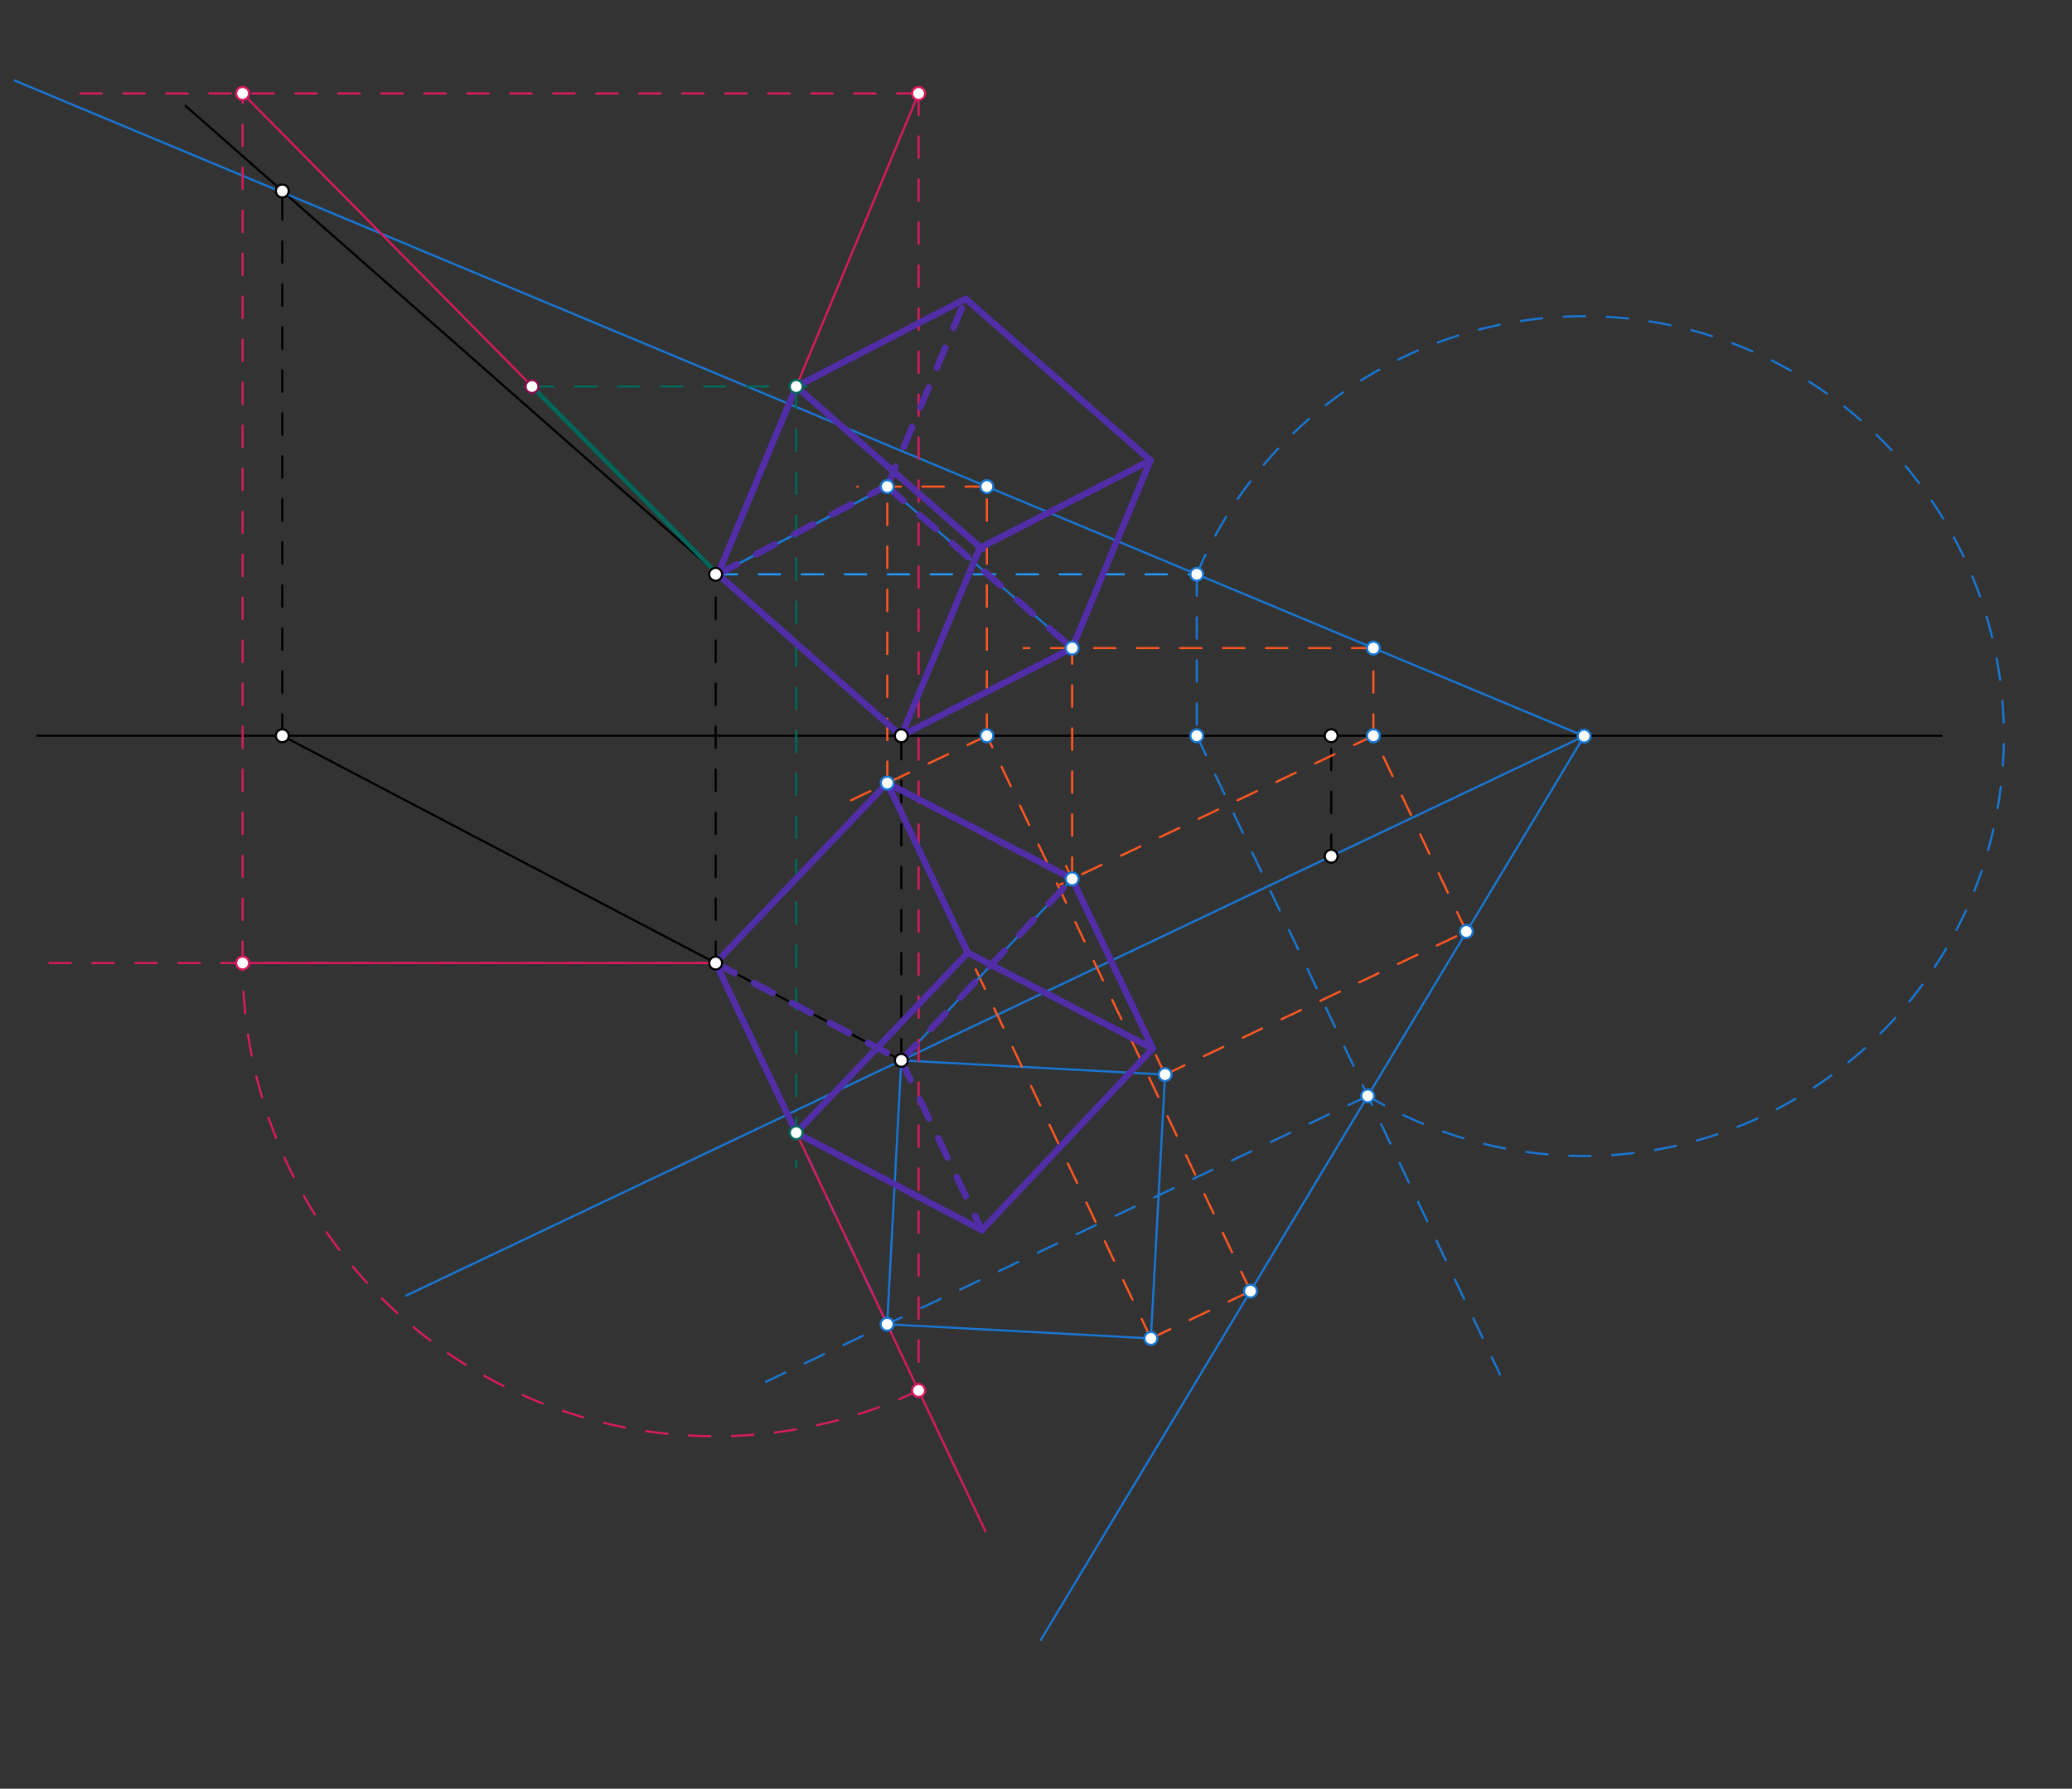 <svg xmlns="http://www.w3.org/2000/svg" class="svg--816" height="100%" preserveAspectRatio="xMidYMid meet" viewBox="0 0 964 832" width="100%"><rect x="0" y="0" width="964" height="832" fill="#333333" stroke="none"/><defs><marker id="marker-arrow" markerHeight="16" markerUnits="userSpaceOnUse" markerWidth="24" orient="auto-start-reverse" refX="24" refY="4" viewBox="0 0 24 8"><path d="M 0 0 L 24 4 L 0 8 z" stroke="inherit"></path></marker></defs><g class="aux-layer--949"></g><g class="main-layer--75a"><g class="element--733"><line stroke="#000000" stroke-dasharray="none" stroke-linecap="round" stroke-width="1" x1="17.333" x2="903.333" y1="342.229" y2="342.229"></line></g><g class="element--733"><line stroke="#000000" stroke-dasharray="10" stroke-linecap="round" stroke-width="1" x1="419.333" x2="419.333" y1="493.229" y2="342.229"></line></g><g class="element--733"><line stroke="#000000" stroke-dasharray="10" stroke-linecap="round" stroke-width="1" x1="619.345" x2="619.345" y1="398.255" y2="342.229"></line></g><g class="element--733"><line stroke="#000000" stroke-dasharray="10" stroke-linecap="round" stroke-width="1" x1="332.965" x2="332.965" y1="447.946" y2="267.125"></line></g><g class="element--733"><line stroke="#000000" stroke-dasharray="none" stroke-linecap="round" stroke-width="1" x1="419.333" x2="86.333" y1="342.229" y2="49.24"></line></g><g class="element--733"><line stroke="#000000" stroke-dasharray="none" stroke-linecap="round" stroke-width="1" x1="419.333" x2="131.014" y1="493.229" y2="342.062"></line></g><g class="element--733"><line stroke="#000000" stroke-dasharray="10" stroke-linecap="round" stroke-width="1" x1="131.333" x2="131.333" y1="342.229" y2="87.954"></line></g><g class="element--733"><line stroke="#1976D2" stroke-dasharray="none" stroke-linecap="round" stroke-width="1" x1="419.333" x2="737.014" y1="493.229" y2="342.381"></line></g><g class="element--733"><line stroke="#1976D2" stroke-dasharray="none" stroke-linecap="round" stroke-width="1" x1="419.333" x2="189.025" y1="493.229" y2="602.59"></line></g><g class="element--733"><line stroke="#1976D2" stroke-dasharray="none" stroke-linecap="round" stroke-width="1" x1="737.014" x2="6.889" y1="342.381" y2="37.486"></line></g><g class="element--733"><line stroke="#2196F3" stroke-dasharray="10" stroke-linecap="round" stroke-width="1" x1="332.965" x2="557.443" y1="267.125" y2="267.125"></line></g><g class="element--733"><line stroke="#1976D2" stroke-dasharray="10" stroke-linecap="round" stroke-width="1" x1="556.8" x2="556.8" y1="267.125" y2="345.486"></line></g><g class="element--733"><line stroke="#1976D2" stroke-dasharray="10" stroke-linecap="round" stroke-width="1" x1="556.8" x2="697.891" y1="342.229" y2="639.36"></line></g><g class="element--733"><path d="M 556.8 267.125 A 195.296 195.296 0 1 1 632.854 507.582" fill="none" stroke="#1976D2" stroke-dasharray="10" stroke-linecap="round" stroke-width="1"></path></g><g class="element--733"><line stroke="#1976D2" stroke-dasharray="none" stroke-linecap="round" stroke-width="1" x1="737.014" x2="484.222" y1="342.381" y2="762.819"></line></g><g class="element--733"><line stroke="#1976D2" stroke-dasharray="10" stroke-linecap="round" stroke-width="1" x1="636.38" x2="348.404" y1="509.753" y2="646.496"></line></g><g class="element--733"><line stroke="#1976D2" stroke-dasharray="10" stroke-linecap="round" stroke-width="1" x1="332.965" x2="412.739" y1="447.946" y2="615.947"></line></g><g class="element--733"><line stroke="#1976D2" stroke-dasharray="none" stroke-linecap="round" stroke-width="1" x1="419.333" x2="412.739" y1="493.229" y2="615.947"></line></g><g class="element--733"><line stroke="#1976D2" stroke-dasharray="none" stroke-linecap="round" stroke-width="1" x1="419.333" x2="542.052" y1="493.229" y2="499.823"></line></g><g class="element--733"><line stroke="#1976D2" stroke-dasharray="none" stroke-linecap="round" stroke-width="1" x1="412.739" x2="535.458" y1="615.947" y2="622.541"></line></g><g class="element--733"><line stroke="#1976D2" stroke-dasharray="none" stroke-linecap="round" stroke-width="1" x1="542.052" x2="535.458" y1="499.823" y2="622.542"></line></g><g class="element--733"><line stroke="#FF5722" stroke-dasharray="10" stroke-linecap="round" stroke-width="1" x1="535.458" x2="582.518" y1="622.542" y2="600.196"></line></g><g class="element--733"><line stroke="#FF5722" stroke-dasharray="10" stroke-linecap="round" stroke-width="1" x1="542.052" x2="682.207" y1="499.823" y2="433.272"></line></g><g class="element--733"><line stroke="#FF5722" stroke-dasharray="10" stroke-linecap="round" stroke-width="1" x1="682.207" x2="638.87" y1="433.272" y2="342.006"></line></g><g class="element--733"><line stroke="#FF5722" stroke-dasharray="10" stroke-linecap="round" stroke-width="1" x1="638.976" x2="493.218" y1="342.229" y2="411.441"></line></g><g class="element--733"><line stroke="#FF5722" stroke-dasharray="10" stroke-linecap="round" stroke-width="1" x1="542.052" x2="495.981" y1="499.823" y2="402.8"></line></g><g class="element--733"><line stroke="#FF5722" stroke-dasharray="10" stroke-linecap="round" stroke-width="1" x1="581.794" x2="458.714" y1="600.54" y2="341.339"></line></g><g class="element--733"><line stroke="#FF5722" stroke-dasharray="10" stroke-linecap="round" stroke-width="1" x1="459.137" x2="394.027" y1="342.229" y2="373.146"></line></g><g class="element--733"><line stroke="#FF5722" stroke-dasharray="10" stroke-linecap="round" stroke-width="1" x1="535.458" x2="412.801" y1="622.542" y2="364.231"></line></g><g class="element--733"><line stroke="#1976D2" stroke-dasharray="none" stroke-linecap="round" stroke-width="1" x1="332.965" x2="412.801" y1="447.946" y2="364.231"></line></g><g class="element--733"><line stroke="#1976D2" stroke-dasharray="none" stroke-linecap="round" stroke-width="1" x1="412.801" x2="498.821" y1="364.231" y2="408.78"></line></g><g class="element--733"><line stroke="#1976D2" stroke-dasharray="none" stroke-linecap="round" stroke-width="1" x1="498.821" x2="419.333" y1="408.78" y2="493.229"></line></g><g class="element--733"><line stroke="#FF5722" stroke-dasharray="10" stroke-linecap="round" stroke-width="1" x1="459.137" x2="459.137" y1="342.229" y2="226.016"></line></g><g class="element--733"><line stroke="#FF5722" stroke-dasharray="10" stroke-linecap="round" stroke-width="1" x1="459.137" x2="398.889" y1="226.341" y2="226.341"></line></g><g class="element--733"><line stroke="#FF5722" stroke-dasharray="10" stroke-linecap="round" stroke-width="1" x1="412.801" x2="412.801" y1="364.231" y2="226.341"></line></g><g class="element--733"><line stroke="#FF5722" stroke-dasharray="10" stroke-linecap="round" stroke-width="1" x1="638.976" x2="638.976" y1="342.229" y2="301.448"></line></g><g class="element--733"><line stroke="#FF5722" stroke-dasharray="10" stroke-linecap="round" stroke-width="1" x1="638.976" x2="476.222" y1="301.448" y2="301.448"></line></g><g class="element--733"><line stroke="#FF5722" stroke-dasharray="10" stroke-linecap="round" stroke-width="1" x1="498.821" x2="498.821" y1="408.78" y2="301.448"></line></g><g class="element--733"><line stroke="#1976D2" stroke-dasharray="none" stroke-linecap="round" stroke-width="1" x1="333.973" x2="412.801" y1="267.125" y2="226.341"></line></g><g class="element--733"><line stroke="#1976D2" stroke-dasharray="none" stroke-linecap="round" stroke-width="1" x1="412.801" x2="498.821" y1="226.341" y2="301.448"></line></g><g class="element--733"><line stroke="#1976D2" stroke-dasharray="none" stroke-linecap="round" stroke-width="1" x1="498.821" x2="419.333" y1="301.448" y2="342.229"></line></g><g class="element--733"><line stroke="#D81B60" stroke-dasharray="none" stroke-linecap="round" stroke-width="1" x1="333.973" x2="427.373" y1="267.125" y2="43.461"></line></g><g class="element--733"><line stroke="#D81B60" stroke-dasharray="none" stroke-linecap="round" stroke-width="1" x1="332.965" x2="458.482" y1="447.946" y2="712.279"></line></g><g class="element--733"><line stroke="#D81B60" stroke-dasharray="10" stroke-linecap="round" stroke-width="1" x1="427.373" x2="427.373" y1="43.461" y2="649.592"></line></g><g class="element--733"><line stroke="#D81B60" stroke-dasharray="10" stroke-linecap="round" stroke-width="1" x1="332.965" x2="19.333" y1="447.946" y2="447.946"></line></g><g class="element--733"><line stroke="#1976D2" stroke-dasharray="none" stroke-linecap="round" stroke-width="1" x1="333.973" x2="412.801" y1="267.125" y2="226.341"></line></g><g class="element--733"><path d="M 427.373 646.766 A 220.096 220.096 0 0 1 112.869 447.946" fill="none" stroke="#D81B60" stroke-dasharray="10" stroke-linecap="round" stroke-width="1"></path></g><g class="element--733"><line stroke="#D81B60" stroke-dasharray="none" stroke-linecap="round" stroke-width="1" x1="332.965" x2="112.869" y1="447.946" y2="447.946"></line></g><g class="element--733"><line stroke="#D81B60" stroke-dasharray="10" stroke-linecap="round" stroke-width="1" x1="427.373" x2="37.333" y1="43.461" y2="43.461"></line></g><g class="element--733"><line stroke="#D81B60" stroke-dasharray="10" stroke-linecap="round" stroke-width="1" x1="112.869" x2="112.869" y1="447.946" y2="43.461"></line></g><g class="element--733"><line stroke="#D81B60" stroke-dasharray="none" stroke-linecap="round" stroke-width="1" x1="333.973" x2="112.869" y1="267.125" y2="43.461"></line></g><g class="element--733"><line stroke="#00695C" stroke-dasharray="none" stroke-linecap="round" stroke-width="2" x1="333.973" x2="247.511" y1="267.125" y2="179.787"></line></g><g class="element--733"><line stroke="#00695C" stroke-dasharray="10" stroke-linecap="round" stroke-width="1" x1="247.511" x2="375.333" y1="179.787" y2="179.787"></line></g><g class="element--733"><line stroke="#00695C" stroke-dasharray="10" stroke-linecap="round" stroke-width="1" x1="370.444" x2="370.444" y1="179.787" y2="542.819"></line></g><g class="element--733"><line stroke="#512DA8" stroke-dasharray="none" stroke-linecap="round" stroke-width="3" x1="370.444" x2="333.973" y1="179.787" y2="267.125"></line></g><g class="element--733"><line stroke="#512DA8" stroke-dasharray="none" stroke-linecap="round" stroke-width="3" x1="332.965" x2="370.444" y1="447.946" y2="526.876"></line></g><g class="element--733"><line stroke="#512DA8" stroke-dasharray="none" stroke-linecap="round" stroke-width="3" x1="419.333" x2="455.805" y1="342.229" y2="254.892"></line></g><g class="element--733"><line stroke="#512DA8" stroke-dasharray="none" stroke-linecap="round" stroke-width="3" x1="498.821" x2="535.292" y1="301.448" y2="214.111"></line></g><g class="element--733"><line stroke="#512DA8" stroke-dasharray="10" stroke-linecap="round" stroke-width="3" x1="412.801" x2="449.272" y1="226.341" y2="139.005"></line></g><g class="element--733"><line stroke="#512DA8" stroke-dasharray="none" stroke-linecap="round" stroke-width="3" x1="412.801" x2="450.281" y1="364.231" y2="443.163"></line></g><g class="element--733"><line stroke="#512DA8" stroke-dasharray="none" stroke-linecap="round" stroke-width="3" x1="498.821" x2="536.301" y1="408.78" y2="487.712"></line></g><g class="element--733"><line stroke="#512DA8" stroke-dasharray="10" stroke-linecap="round" stroke-width="3" x1="419.333" x2="456.813" y1="493.229" y2="572.161"></line></g><g class="element--733"><line stroke="#512DA8" stroke-dasharray="none" stroke-linecap="round" stroke-width="3" x1="370.444" x2="449.272" y1="179.787" y2="139.005"></line></g><g class="element--733"><line stroke="#512DA8" stroke-dasharray="none" stroke-linecap="round" stroke-width="3" x1="449.272" x2="535.292" y1="139.005" y2="214.111"></line></g><g class="element--733"><line stroke="#512DA8" stroke-dasharray="none" stroke-linecap="round" stroke-width="3" x1="535.292" x2="455.805" y1="214.111" y2="254.892"></line></g><g class="element--733"><line stroke="#512DA8" stroke-dasharray="none" stroke-linecap="round" stroke-width="3" x1="370.444" x2="457.133" y1="179.787" y2="255.477"></line></g><g class="element--733"><line stroke="#512DA8" stroke-dasharray="none" stroke-linecap="round" stroke-width="3" x1="333.973" x2="419.333" y1="267.125" y2="342.229"></line></g><g class="element--733"><line stroke="#512DA8" stroke-dasharray="none" stroke-linecap="round" stroke-width="3" x1="419.333" x2="498.821" y1="342.229" y2="301.448"></line></g><g class="element--733"><line stroke="#512DA8" stroke-dasharray="10" stroke-linecap="round" stroke-width="3" x1="333.973" x2="410.889" y1="267.125" y2="226.819"></line></g><g class="element--733"><line stroke="#512DA8" stroke-dasharray="10" stroke-linecap="round" stroke-width="3" x1="412.801" x2="498.821" y1="226.341" y2="301.448"></line></g><g class="element--733"><line stroke="#512DA8" stroke-dasharray="none" stroke-linecap="round" stroke-width="3" x1="412.801" x2="332.965" y1="364.231" y2="447.946"></line></g><g class="element--733"><line stroke="#512DA8" stroke-dasharray="none" stroke-linecap="round" stroke-width="3" x1="412.801" x2="498.821" y1="364.231" y2="408.78"></line></g><g class="element--733"><line stroke="#512DA8" stroke-dasharray="none" stroke-linecap="round" stroke-width="3" x1="450.281" x2="370.444" y1="443.163" y2="526.876"></line></g><g class="element--733"><line stroke="#512DA8" stroke-dasharray="none" stroke-linecap="round" stroke-width="3" x1="370.444" x2="456.813" y1="526.876" y2="572.161"></line></g><g class="element--733"><line stroke="#512DA8" stroke-dasharray="none" stroke-linecap="round" stroke-width="3" x1="456.813" x2="536.301" y1="572.161" y2="487.712"></line></g><g class="element--733"><line stroke="#512DA8" stroke-dasharray="none" stroke-linecap="round" stroke-width="3" x1="536.301" x2="450.281" y1="487.712" y2="443.163"></line></g><g class="element--733"><line stroke="#512DA8" stroke-dasharray="10" stroke-linecap="round" stroke-width="3" x1="332.965" x2="419.333" y1="447.946" y2="493.229"></line></g><g class="element--733"><line stroke="#512DA8" stroke-dasharray="10" stroke-linecap="round" stroke-width="3" x1="419.333" x2="498.821" y1="493.229" y2="408.78"></line></g><g class="element--733"><circle cx="619.345" cy="398.255" r="3" stroke="#000000" stroke-width="1" fill="#ffffff"></circle>}</g><g class="element--733"><circle cx="419.333" cy="493.229" r="3" stroke="#000000" stroke-width="1" fill="#ffffff"></circle>}</g><g class="element--733"><circle cx="419.333" cy="342.229" r="3" stroke="#000000" stroke-width="1" fill="#ffffff"></circle>}</g><g class="element--733"><circle cx="619.345" cy="342.229" r="3" stroke="#000000" stroke-width="1" fill="#ffffff"></circle>}</g><g class="element--733"><circle cx="332.965" cy="447.946" r="3" stroke="#000000" stroke-width="1" fill="#ffffff"></circle>}</g><g class="element--733"><circle cx="332.965" cy="267.125" r="3" stroke="#000000" stroke-width="1" fill="#ffffff"></circle>}</g><g class="element--733"><circle cx="131.333" cy="342.229" r="3" stroke="#000000" stroke-width="1" fill="#ffffff"></circle>}</g><g class="element--733"><circle cx="131.333" cy="88.833" r="3" stroke="#000000" stroke-width="1" fill="#ffffff"></circle>}</g><g class="element--733"><circle cx="737.014" cy="342.381" r="3" stroke="#1976D2" stroke-width="1" fill="#ffffff"></circle>}</g><g class="element--733"><circle cx="556.8" cy="267.125" r="3" stroke="#1976D2" stroke-width="1" fill="#ffffff"></circle>}</g><g class="element--733"><circle cx="556.8" cy="342.229" r="3" stroke="#1976D2" stroke-width="1" fill="#ffffff"></circle>}</g><g class="element--733"><circle cx="636.334" cy="509.725" r="3" stroke="#1976D2" stroke-width="1" fill="#ffffff"></circle>}</g><g class="element--733"><circle cx="412.739" cy="615.947" r="3" stroke="#1976D2" stroke-width="1" fill="#ffffff"></circle>}</g><g class="element--733"><circle cx="542.052" cy="499.823" r="3" stroke="#1976D2" stroke-width="1" fill="#ffffff"></circle>}</g><g class="element--733"><circle cx="535.458" cy="622.542" r="3" stroke="#1976D2" stroke-width="1" fill="#ffffff"></circle>}</g><g class="element--733"><circle cx="581.794" cy="600.54" r="3" stroke="#1976D2" stroke-width="1" fill="#ffffff"></circle>}</g><g class="element--733"><circle cx="682.207" cy="433.272" r="3" stroke="#1976D2" stroke-width="1" fill="#ffffff"></circle>}</g><g class="element--733"><circle cx="638.976" cy="342.229" r="3" stroke="#1976D2" stroke-width="1" fill="#ffffff"></circle>}</g><g class="element--733"><circle cx="498.821" cy="408.78" r="3" stroke="#1976D2" stroke-width="1" fill="#ffffff"></circle>}</g><g class="element--733"><circle cx="459.137" cy="342.229" r="3" stroke="#1976D2" stroke-width="1" fill="#ffffff"></circle>}</g><g class="element--733"><circle cx="412.801" cy="364.231" r="3" stroke="#1976D2" stroke-width="1" fill="#ffffff"></circle>}</g><g class="element--733"><circle cx="459.137" cy="226.341" r="3" stroke="#1976D2" stroke-width="1" fill="#ffffff"></circle>}</g><g class="element--733"><circle cx="412.801" cy="226.341" r="3" stroke="#1976D2" stroke-width="1" fill="#ffffff"></circle>}</g><g class="element--733"><circle cx="638.976" cy="301.448" r="3" stroke="#1976D2" stroke-width="1" fill="#ffffff"></circle>}</g><g class="element--733"><circle cx="498.821" cy="301.448" r="3" stroke="#1976D2" stroke-width="1" fill="#ffffff"></circle>}</g><g class="element--733"><circle cx="427.373" cy="43.461" r="3" stroke="#D81B60" stroke-width="1" fill="#ffffff"></circle>}</g><g class="element--733"><circle cx="427.373" cy="646.766" r="3" stroke="#D81B60" stroke-width="1" fill="#ffffff"></circle>}</g><g class="element--733"><circle cx="112.869" cy="447.946" r="3" stroke="#D81B60" stroke-width="1" fill="#ffffff"></circle>}</g><g class="element--733"><circle cx="112.869" cy="43.461" r="3" stroke="#D81B60" stroke-width="1" fill="#ffffff"></circle>}</g><g class="element--733"><circle cx="247.511" cy="179.787" r="3" stroke="#880E4F" stroke-width="1" fill="#ffffff"></circle>}</g><g class="element--733"><circle cx="370.444" cy="179.787" r="3" stroke="#00695C" stroke-width="1" fill="#ffffff"></circle>}</g><g class="element--733"><circle cx="370.444" cy="526.876" r="3" stroke="#00695C" stroke-width="1" fill="#ffffff"></circle>}</g></g><g class="snaps-layer--ac6"></g><g class="temp-layer--52d"></g></svg>